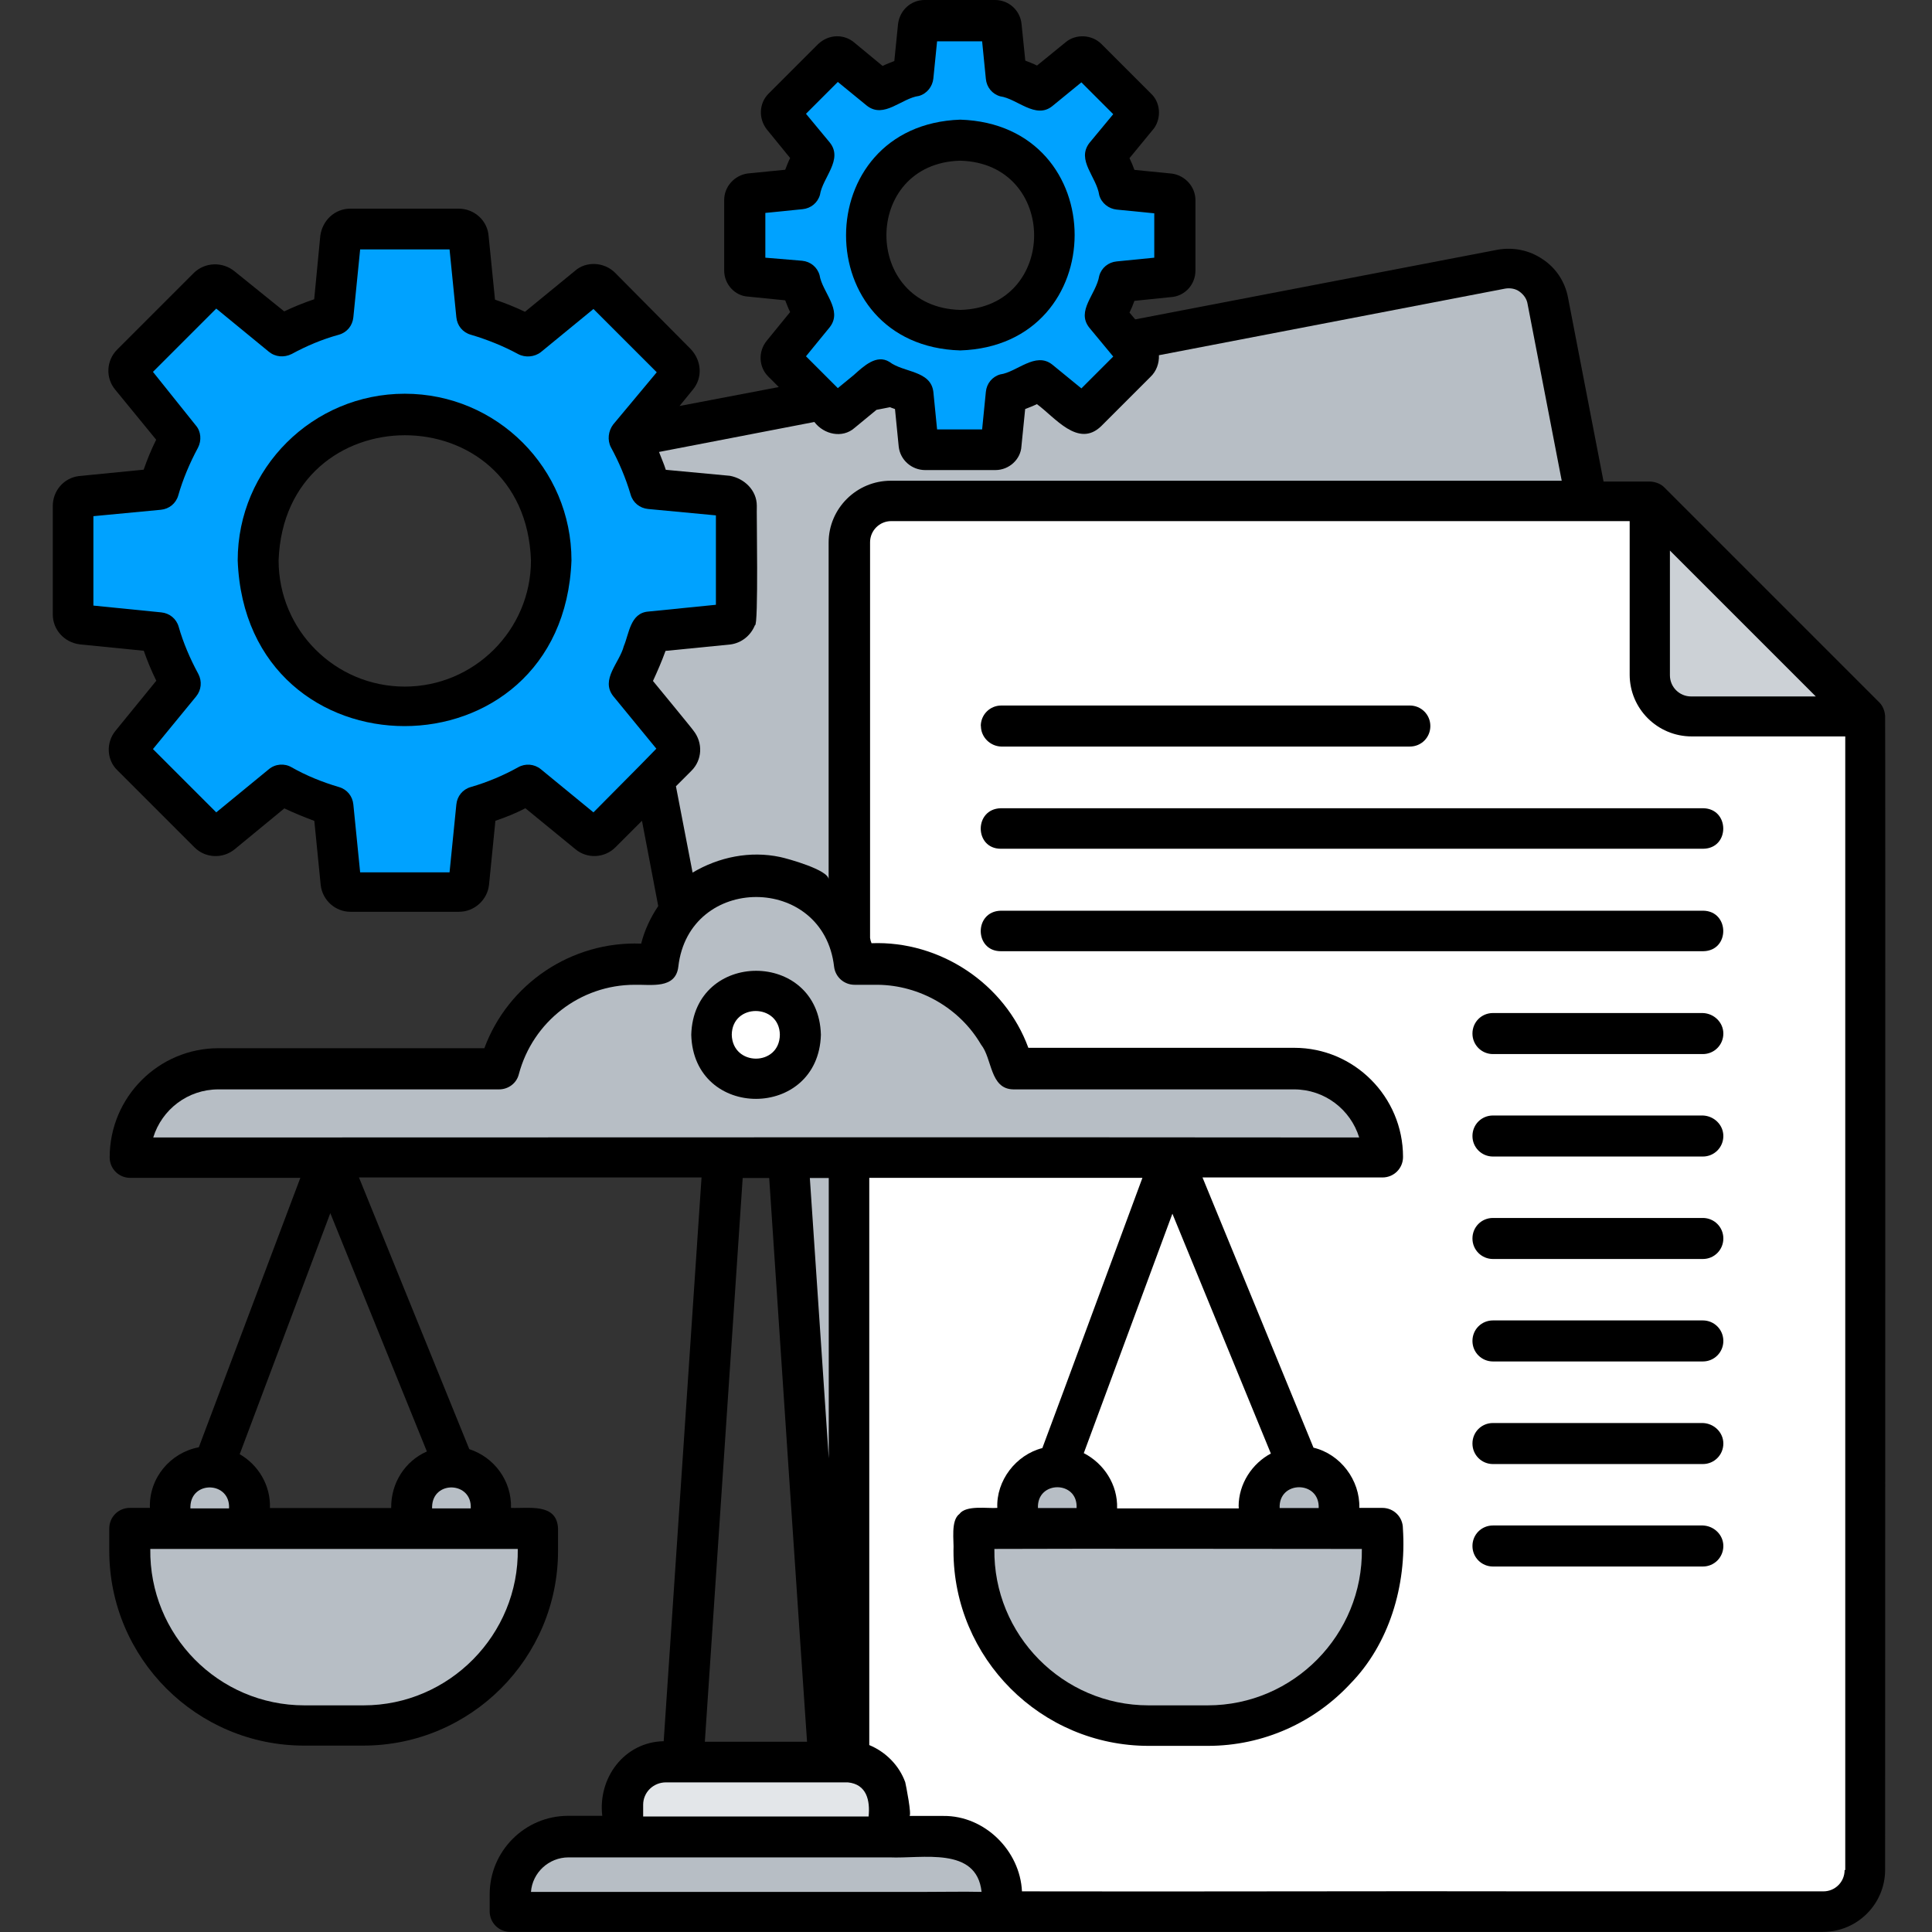 <?xml version="1.0" encoding="UTF-8"?><svg id="Layer_1" xmlns="http://www.w3.org/2000/svg" viewBox="0 0 145 145"><rect x="0" y="0" width="145" height="145" fill="#333333" stroke="none"/><path d="M141.48,53.72c-.03-.37-.17-.74-.43-1l-16.15-16.15c-.31-.31-.8-.45-1.22-.43h-3.33l-2.67-13.82c-.23-1.19-.91-2.22-1.91-2.87-1-.68-2.19-.91-3.36-.71l-27.21,5.23-.43-.51c.14-.28.26-.57.37-.88l2.73-.28c1.05-.06,1.85-.94,1.85-1.99v-5.29c0-1-.77-1.85-1.76-1.99-.03,0-2.79-.28-2.82-.28-.11-.31-.23-.6-.37-.88l1.85-2.25c.57-.82.45-1.96-.23-2.59l-3.73-3.73c-.71-.71-1.91-.77-2.67-.14l-2.16,1.76c-.28-.14-.6-.26-.88-.37l-.28-2.73c-.09-1.02-.94-1.82-1.99-1.82h-5.29c-1,0-1.85.74-1.99,1.79l-.28,2.79c-.28.11-.6.23-.88.37l-2.13-1.76c-.77-.65-1.91-.63-2.7.11l-3.73,3.73c-.71.71-.77,1.85-.14,2.67l1.76,2.16c-.14.28-.26.6-.37.88l-2.82.28c-1,.14-1.76,1-1.76,1.99v5.29c0,1.05.82,1.91,1.79,1.96l2.79.28c.11.28.23.6.37.88l-1.76,2.16c-.65.8-.6,1.96.11,2.67l.8.8-7.45,1.42,1.02-1.25c.71-.88.65-2.13-.17-3.01l-5.69-5.74c-.82-.82-2.19-.88-3.01-.14l-3.75,3.07c-.71-.34-1.48-.65-2.25-.91l-.48-4.78c-.09-1.17-1.08-2.05-2.25-2.05h-8.13c-1.14,0-2.08.85-2.25,2.02l-.46,4.78c-.77.26-1.54.57-2.25.91l-3.73-3.01c-.91-.74-2.22-.68-3.04.11l-5.77,5.77c-.82.82-.88,2.13-.14,3.01l3.07,3.75c-.37.74-.68,1.51-.94,2.25l-4.86.48c-1.14.14-1.96,1.11-1.96,2.25v8.13c0,1.14.85,2.1,2.02,2.25l4.81.48c.26.74.57,1.51.94,2.25l-3.04,3.73c-.77.91-.68,2.25.14,3.01l5.77,5.77c.8.8,2.1.88,3.01.14l3.73-3.07c.71.34,1.48.65,2.25.94l.48,4.83c.14,1.14,1.11,1.99,2.22,1.99h8.16c1.17,0,2.13-.91,2.25-2.02l.48-4.81c.77-.26,1.54-.57,2.25-.94l3.75,3.07c.88.74,2.19.68,3.01-.14l1.99-1.99,1.22,6.4c-.57.85-1.02,1.79-1.28,2.82-5.23-.2-9.98,3.01-11.77,7.85h-19.96c-4.49,0-8.16,3.67-8.16,8.19,0,.85.68,1.54,1.54,1.54h12.77l-7.62,20.22c-2.13.4-3.75,2.3-3.67,4.55h-1.51c-.85,0-1.54.68-1.54,1.54v1.68c0,8.08,6.57,14.62,14.62,14.62h4.44c8.08,0,14.62-6.57,14.62-14.62v-1.68c-.09-1.93-2.22-1.48-3.53-1.54.06-2.05-1.28-3.81-3.13-4.41l-8.28-20.39h25.71l-2.84,42.31c-2.96.06-4.95,2.76-4.61,5.6h-2.56c-3.24,0-5.89,2.64-5.89,5.89v1.28c0,.85.68,1.54,1.54,1.54h98.53c2.56,0,4.66-2.08,4.66-4.66,0-.06.03-86.53,0-86.62ZM30.38,51.53c-5.23,0-9.47-4.24-9.47-9.47.45-12.51,18.51-12.54,18.94,0,0,5.23-4.27,9.47-9.47,9.47ZM52.9,130.72l2.84-42.31h1.99c.34,5.26,2.53,37.91,2.84,42.31h-7.68ZM72.07,23.26c-7.39-.2-7.39-11.01,0-11.2,7.39.2,7.39,11.01,0,11.2ZM32.03,108.94c-1.62.71-2.7,2.36-2.67,4.24h-9.1c.06-1.71-.88-3.24-2.27-4.04l6.8-18.09,7.25,17.89Z"/><path d="M49.01,51.1c.34-.74.65-1.45.94-2.25l4.86-.48c.85-.11,1.54-.68,1.85-1.45.28.17.11-8.7.14-8.96,0-1.17-.94-2.05-2.02-2.25l-4.81-.45c-.14-.45-.34-.88-.51-1.34l11.66-2.25c.71.94,2.1,1.25,3.01.45l1.65-1.36,1.02-.2c.11.06.26.09.37.14l.28,2.82c.11,1,.97,1.76,1.99,1.76h5.26c1.05,0,1.91-.82,1.96-1.79l.28-2.79c.28-.11.6-.23.88-.37,1.34.97,3.1,3.33,4.83,1.65l3.7-3.7c.45-.43.65-1.02.63-1.62l25.99-5c.37-.06.77,0,1.08.23s.54.54.6.94l2.56,13.25h-50.36c-2.56,0-4.66,2.08-4.66,4.64v25.28c0-.71-3.07-1.56-3.64-1.68-2.25-.48-4.61,0-6.57,1.17l-1.25-6.48,1.17-1.17c.8-.8.88-2.08.14-3.01.03,0-3.04-3.73-3.04-3.73h0Z" style="fill:#b7bec5;"/><path d="M14.29,113.07c.06-1.99,3.01-1.88,2.9.14h-2.9v-.14Z" style="fill:#b7bec5;"/><path d="M38.86,116.25c.09,6.43-5.15,11.74-11.57,11.74h-4.44c-6.46,0-11.66-5.29-11.57-11.74h27.58Z" style="fill:#b7bec5;"/><path d="M32.43,113.07c.06-1.99,3.01-1.88,2.9.14h-2.9v-.14Z" style="fill:#b7bec5;"/><path d="M11.5,85.37c.65-2.1,2.59-3.61,4.89-3.61h21.07c.68,0,1.31-.45,1.48-1.14,1.05-3.95,4.61-6.71,8.7-6.71,1.22-.03,3.07.34,3.27-1.36.8-6.97,10.89-6.97,11.69,0,.09.77.74,1.36,1.54,1.36h1.73c3.16.03,6.17,1.76,7.76,4.49.85,1.05.65,3.33,2.42,3.36h21.07c2.3,0,4.24,1.51,4.89,3.61-24.71-.03-65.77,0-90.51,0h0Z" style="fill:#b7bec5;"/><path d="M100.45,116.25h1.76c.09,6.43-5.12,11.74-11.57,11.74h-4.44c-6.43,0-11.66-5.29-11.57-11.74,7.45-.03,18.37,0,25.82,0Z" style="fill:#b7bec5;"/><path d="M96.04,113.18c-.09-2.08,3.01-2.08,2.93,0h-2.93Z" style="fill:#b7bec5;"/><path d="M77.9,113.18c-.09-2.08,3.01-2.08,2.9,0h-2.9Z" style="fill:#b7bec5;"/><path d="M92.97,113.07v.14h-9.13c.06-1.79-1-3.38-2.5-4.15,1.31-3.53,5.29-14.28,6.65-17.97l7.39,18c-1.39.74-2.42,2.25-2.42,3.98h0Z" style="fill:#fff;"/><polygon points="62.2 88.41 62.2 109.45 60.78 88.41 62.2 88.41" style="fill:#b7bec5;"/><path d="M48.27,135.45c0-.94.77-1.68,1.71-1.68h13.65c1.42.14,1.68,1.36,1.56,2.56h-16.92v-.88Z" style="fill:#e3e6e9;"/><path d="M69.57,141.99h-29.72c.11-1.45,1.34-2.59,2.82-2.59h24.09c2.45.11,6.54-.85,6.91,2.59-1.36-.03-2.73,0-4.09,0Z" style="fill:#b7bec5;"/><path d="M138.44,140.36c0,.88-.71,1.59-1.59,1.59h-20.65c-13.14-.03-26.42.03-39.5,0-.14-3.04-2.79-5.69-5.89-5.66h-2.56c.2,0-.26-2.33-.31-2.53-.45-1.25-1.45-2.27-2.7-2.79v-42.57h20.5c-1.62,4.35-5.94,16.1-7.51,20.28-1.99.51-3.47,2.45-3.38,4.49-.71.06-2.33-.23-2.84.45-.68.51-.4,2.02-.45,2.76,0,8.08,6.57,14.65,14.65,14.65h4.44c4.21,0,8.02-1.79,10.69-4.66,2.9-2.96,4.24-7.34,3.95-11.66,0-.85-.68-1.54-1.54-1.54h-1.73c.06-2.08-1.42-4.04-3.44-4.52-1.39-3.41-7.05-17.15-8.33-20.28h13.51c.85,0,1.54-.68,1.54-1.54,0-4.52-3.67-8.19-8.16-8.19h-19.96c-1.76-4.81-6.63-8.05-11.77-7.85-.06-.14-.09-.26-.11-.4v-29.69c0-.88.71-1.59,1.59-1.59h55.42v11.52c0,2.56,2.08,4.64,4.66,4.64h11.52v85.08h-.03Z" style="fill:#fff;"/><path d="M83.81,15.73c-.6-.06-1.14-.48-1.31-1.08-.2-1.39-1.73-2.62-.74-3.92l1.79-2.16-2.39-2.39-2.19,1.79c-1.25,1-2.64-.57-3.9-.74-.6-.17-1.02-.68-1.08-1.31l-.28-2.82h-3.38l-.28,2.79c-.06.6-.48,1.14-1.08,1.31-1.31.17-2.62,1.73-3.9.74l-2.19-1.79-2.39,2.39,1.79,2.16c1.02,1.28-.54,2.62-.74,3.92-.17.6-.68,1.02-1.31,1.08l-2.79.28v3.36l2.76.23c.63.06,1.14.48,1.31,1.08.2,1.28,1.76,2.62.77,3.9l-1.79,2.19,2.39,2.39,1.22-1s.03-.03.03-.03c.68-.6,1.65-1.54,2.62-.94,1.08.82,3.1.63,3.3,2.25l.28,2.82h3.38l.28-2.82c.06-.63.48-1.14,1.08-1.31,1.25-.17,2.64-1.73,3.9-.74l2.19,1.79,2.39-2.39-1.79-2.16c-1.02-1.28.51-2.5.74-3.9.17-.6.68-1.02,1.31-1.08l2.82-.28v-3.33l-2.82-.28ZM72.07,26.3c-11.43-.34-11.43-16.92,0-17.32,11.46.37,11.43,16.95,0,17.32Z" style="fill:#00a2ff;"/><path d="M48.64,45.9l5.09-.51v-6.71l-5.09-.48c-.63-.06-1.14-.48-1.31-1.08-.37-1.25-.88-2.45-1.48-3.55-.28-.54-.2-1.22.17-1.71l3.27-3.92-4.75-4.75-3.95,3.24c-.48.37-1.17.43-1.71.14-1.11-.6-2.3-1.08-3.55-1.45-.6-.17-1.02-.68-1.08-1.31l-.51-5.09h-6.71l-.51,5.09c-.06.63-.48,1.14-1.08,1.31-1.25.34-2.45.85-3.55,1.45-.57.28-1.22.23-1.71-.17l-3.95-3.24-4.75,4.75,3.21,4.01c.4.45.45,1.14.17,1.68-.63,1.17-1.14,2.39-1.48,3.58-.17.6-.68,1.02-1.31,1.08l-5.06.48v6.71l5.09.51c.63.06,1.14.48,1.31,1.08.34,1.19.85,2.39,1.48,3.55.28.54.23,1.19-.17,1.68l-3.24,3.95,4.75,4.75,3.95-3.24c.48-.4,1.17-.46,1.71-.14,1.11.63,2.3,1.11,3.55,1.48.6.17,1.02.68,1.08,1.31l.51,5.09h6.71l.51-5.09c.06-.63.48-1.14,1.08-1.31,1.28-.37,2.47-.88,3.55-1.48.54-.31,1.22-.26,1.71.14l3.95,3.24s3.47-3.5,3.5-3.53l1.22-1.25-3.24-3.95c-.97-1.25.48-2.5.8-3.75.4-.94.48-2.47,1.82-2.59ZM17.84,42.06c0-6.91,5.63-12.51,12.54-12.51s12.51,5.6,12.51,12.51c-.63,16.58-24.43,16.58-25.05,0Z" style="fill:#00a2ff;"/><path d="M61.61,77.66c-.17-6.4-9.55-6.4-9.73,0,.17,6.43,9.55,6.4,9.73,0Z"/><path d="M54.92,77.66c.03-2.39,3.58-2.36,3.61,0-.03,2.39-3.55,2.39-3.61,0Z" style="fill:#fff;"/><path d="M73.61,54.49c0-.85.68-1.54,1.54-1.54h30.66c.85,0,1.54.68,1.54,1.54s-.68,1.54-1.54,1.54h-30.68c-.82-.03-1.51-.71-1.51-1.54h0Z"/><path d="M75.11,60.66h52.72c1.99.03,2.02,3.01,0,3.04h-52.72c-1.99,0-2.02-2.99,0-3.04Z"/><path d="M75.11,68.35h52.72c1.99.03,2.02,3.01,0,3.04h-52.72c-1.99,0-2.02-2.99,0-3.04Z"/><path d="M129.34,77.57c0,.85-.68,1.54-1.54,1.54h-15.75c-.85,0-1.54-.68-1.54-1.54s.68-1.54,1.54-1.54h15.75c.85.03,1.54.71,1.54,1.54Z"/><path d="M129.34,85.26c0,.85-.68,1.54-1.54,1.54h-15.75c-.85,0-1.54-.68-1.54-1.54s.68-1.54,1.54-1.54h15.75c.85.03,1.54.71,1.54,1.54Z"/><path d="M129.34,92.95c0,.85-.68,1.54-1.54,1.54h-15.75c-.85,0-1.54-.68-1.54-1.54s.68-1.54,1.54-1.54h15.75c.85,0,1.54.68,1.54,1.54Z"/><path d="M129.34,100.64c0,.85-.68,1.54-1.54,1.54h-15.75c-.85,0-1.54-.68-1.54-1.54s.68-1.54,1.54-1.54h15.75c.85,0,1.54.68,1.54,1.54Z"/><path d="M129.34,108.34c0,.85-.68,1.54-1.54,1.54h-15.75c-.85,0-1.54-.68-1.54-1.54s.68-1.54,1.54-1.54h15.75c.85.03,1.54.71,1.54,1.54Z"/><path d="M129.34,116.03c0,.85-.68,1.54-1.54,1.54h-15.75c-.85,0-1.54-.68-1.54-1.54s.68-1.54,1.54-1.54h15.75c.85.03,1.54.71,1.54,1.54Z"/><path d="M125.33,41.32l10.95,10.95h-9.36c-.88,0-1.59-.71-1.59-1.59v-9.36Z" style="fill:#ccd1d6;"/></svg>